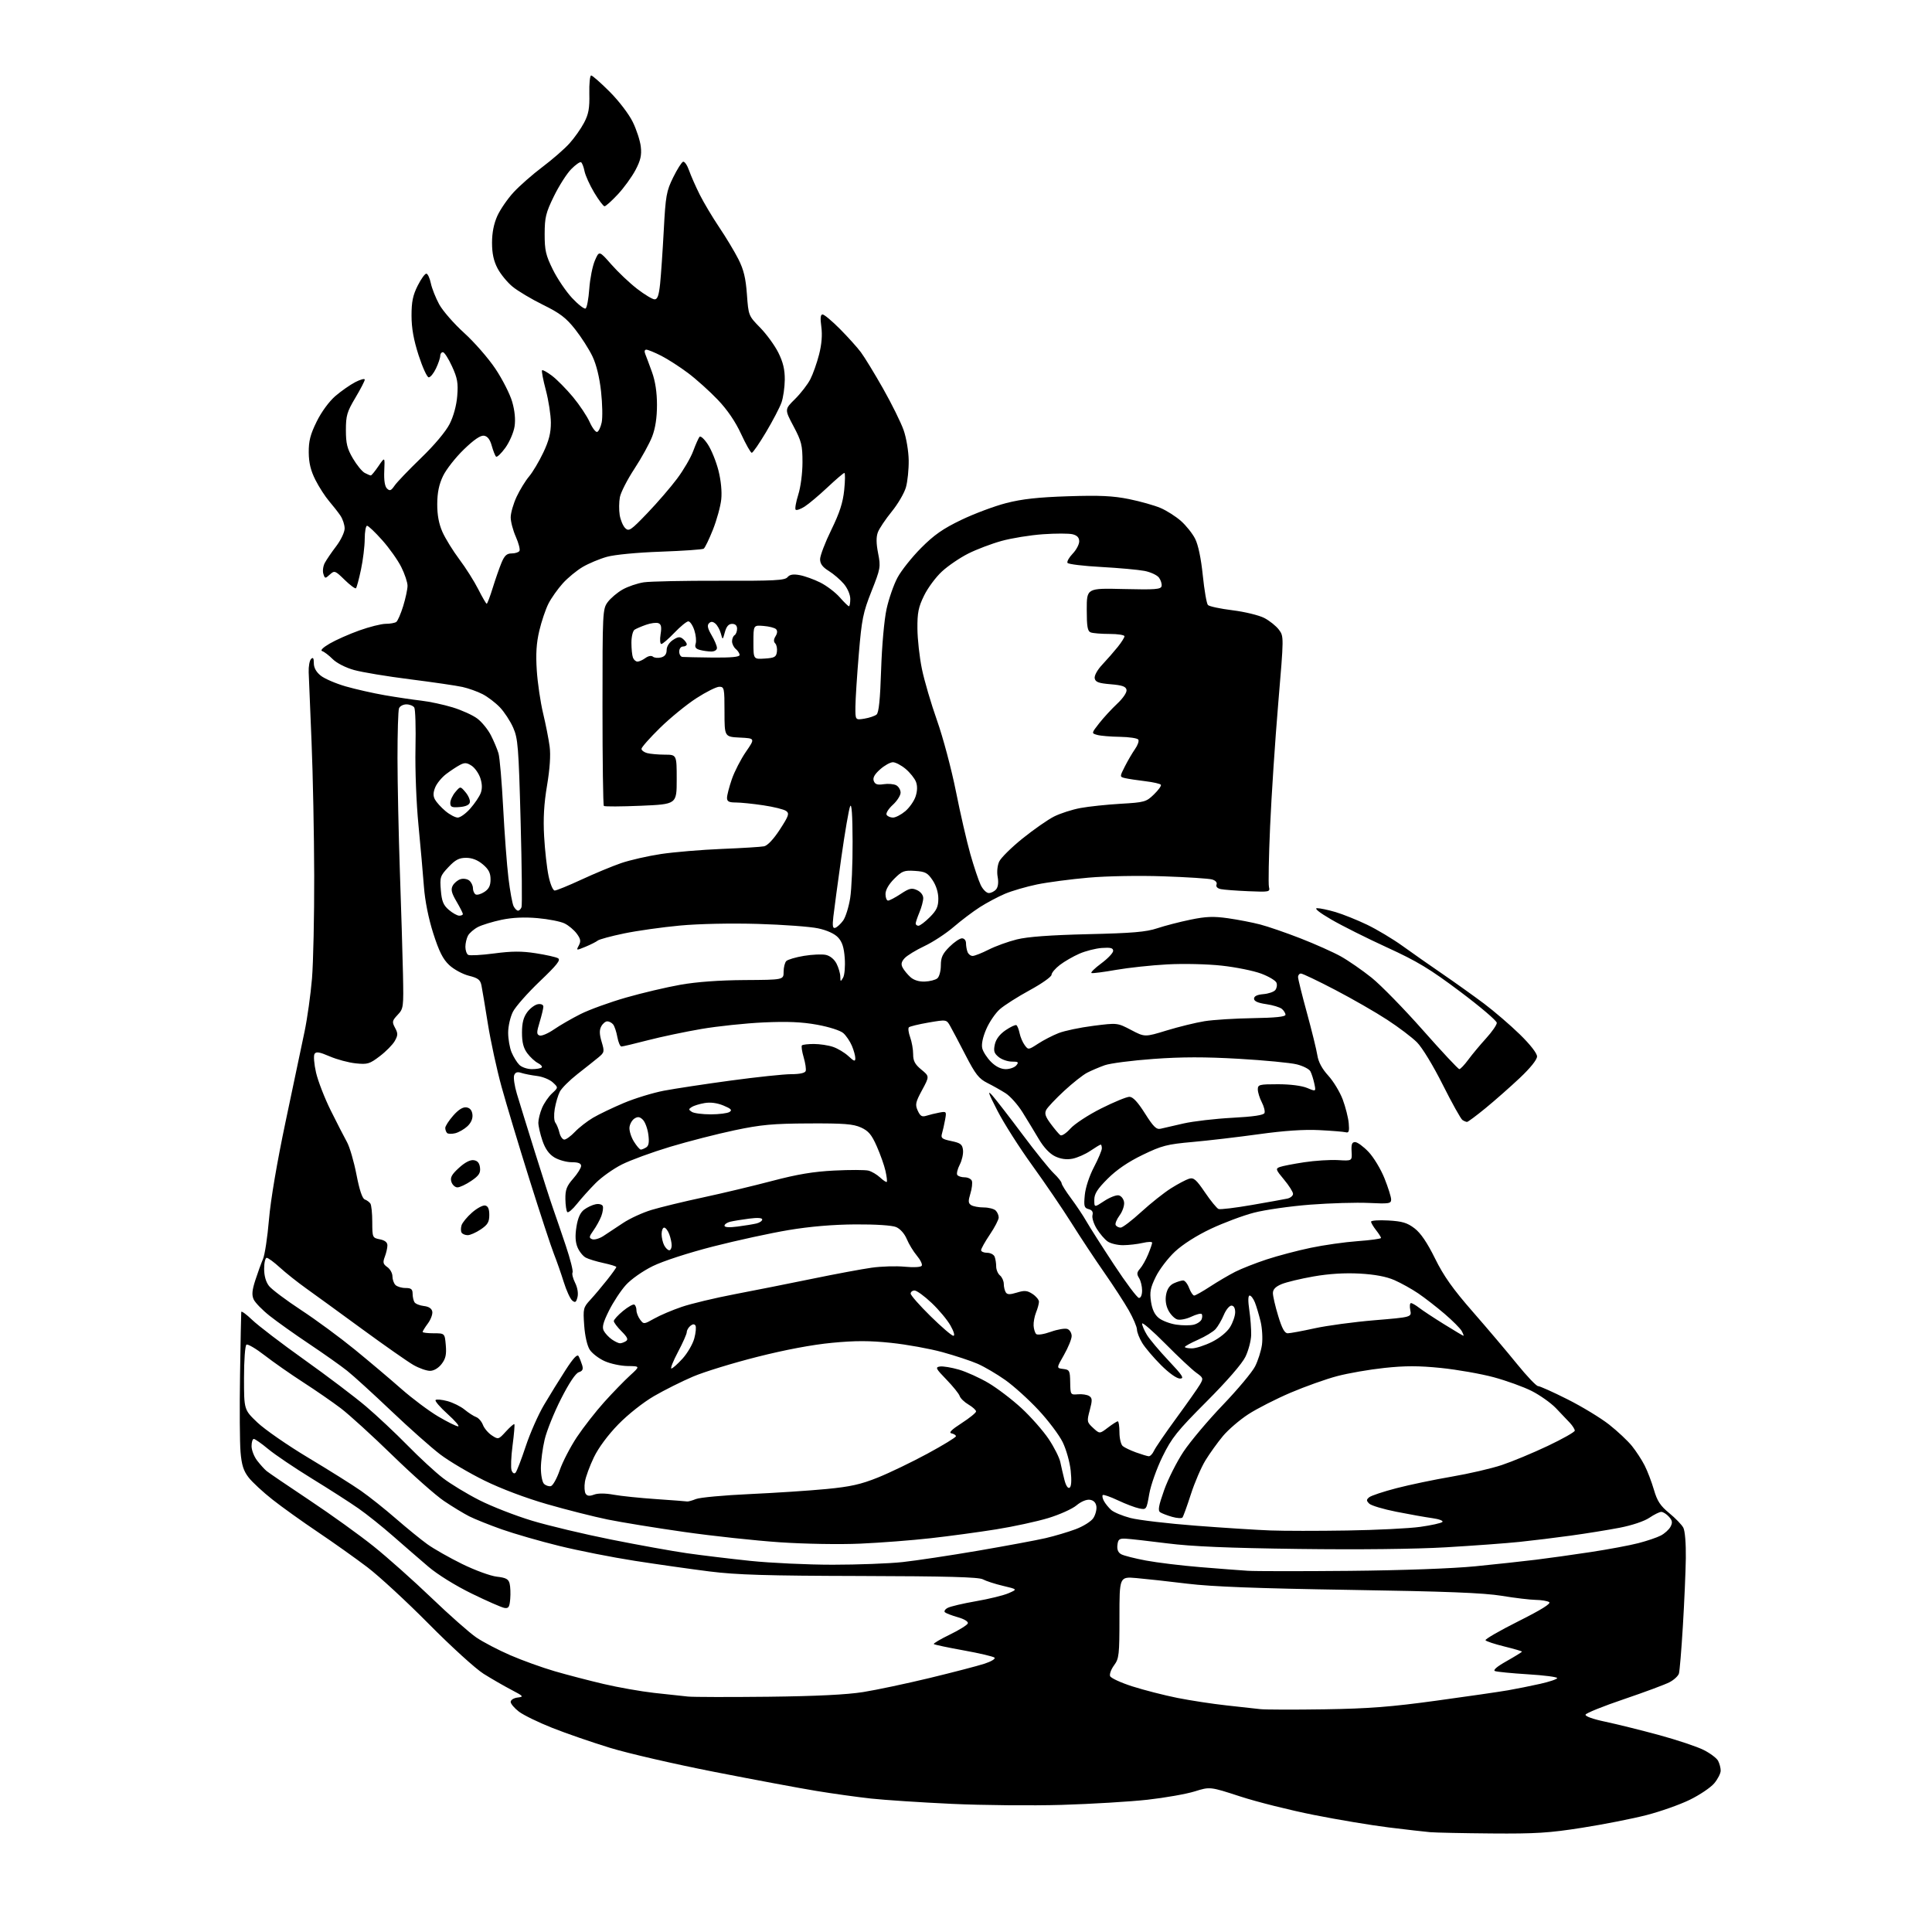<?xml version="1.0" encoding="UTF-8" standalone="no"?>
<svg 
  version="1.1" 
  xmlns="http://www.w3.org/2000/svg" 
  xmlns:xlink="http://www.w3.org/1999/xlink" 
  xmlns:svg="http://www.w3.org/2000/svg"
  xmlns:rdf="http://www.w3.org/1999/02/22-rdf-syntax-ns#"
  xmlns:cc="http://creativecommons.org/ns#"
  xmlns:dc="http://purl.org/dc/elements/1.1/"
  viewBox="0 0 768 768"
  width="768"
  height="768"
>
<style>svg {background-color: white; }</style>"
<path stroke="none" fill="black" fill-rule="evenodd" d="M593.00,728.83C581.73,728.74 570.70,728.51 568.50,728.32C566.30,728.13 558.88,727.28 552.00,726.43C545.12,725.58 531.74,723.35 522.26,721.46C512.78,719.58 499.62,716.28 493.01,714.12C481.00,710.21 481.00,710.21 474.91,712.11C471.56,713.15 463.12,714.64 456.16,715.42C449.20,716.19 433.82,717.12 422.00,717.47C410.18,717.82 390.51,717.63 378.29,717.06C366.07,716.49 351.67,715.54 346.29,714.96C340.91,714.37 331.10,713.01 324.50,711.92C317.90,710.84 299.68,707.43 284.00,704.36C268.32,701.29 249.66,696.99 242.52,694.80C235.38,692.62 225.05,689.05 219.56,686.87C214.07,684.70 208.10,681.79 206.29,680.41C204.48,679.03 203.00,677.28 203.00,676.52C203.00,675.76 204.24,674.98 205.75,674.80C208.32,674.48 208.14,674.28 203.22,671.70C200.31,670.18 195.36,667.32 192.22,665.35C189.07,663.38 179.30,654.49 170.50,645.59C161.70,636.70 150.68,626.52 146.00,622.97C141.32,619.42 132.48,613.14 126.34,609.01C120.19,604.88 112.09,599.08 108.34,596.12C104.58,593.17 100.31,589.21 98.85,587.34C96.80,584.71 96.06,582.39 95.62,577.21C95.30,573.52 95.21,559.70 95.42,546.50C95.62,533.30 95.84,522.07 95.90,521.54C95.95,521.01 97.91,522.43 100.25,524.68C102.59,526.93 111.92,534.07 121.00,540.53C130.07,546.99 141.10,555.34 145.50,559.08C149.90,562.82 157.32,569.79 162.00,574.57C166.68,579.35 172.99,585.18 176.03,587.52C179.06,589.86 185.59,593.82 190.53,596.33C195.46,598.84 204.90,602.52 211.50,604.51C218.10,606.50 232.28,609.87 243.00,612.01C253.72,614.15 267.23,616.59 273.00,617.42C278.77,618.25 290.12,619.62 298.22,620.47C306.32,621.31 321.07,622.00 331.01,622.00C340.95,622.00 353.45,621.53 358.79,620.95C364.13,620.37 377.63,618.34 388.80,616.43C399.96,614.51 412.02,612.27 415.60,611.44C419.18,610.61 424.57,609.01 427.59,607.88C430.61,606.75 433.76,604.78 434.61,603.47C435.46,602.18 436.01,600.08 435.83,598.81C435.61,597.30 434.72,596.39 433.23,596.18C431.89,595.99 429.72,596.90 427.92,598.41C426.25,599.82 421.19,602.09 416.69,603.46C412.19,604.82 402.88,606.84 396.00,607.94C389.12,609.04 377.43,610.63 370.00,611.46C362.57,612.30 349.98,613.27 342.00,613.62C333.77,613.99 319.94,613.75 310.00,613.08C300.38,612.43 283.27,610.59 272.00,608.98C260.73,607.38 247.00,605.14 241.50,604.02C236.00,602.89 225.20,600.16 217.50,597.94C209.03,595.51 199.16,591.79 192.50,588.51C186.45,585.53 178.57,580.87 175.00,578.16C171.42,575.44 162.65,567.65 155.50,560.85C148.35,554.05 140.47,546.87 138.00,544.91C135.53,542.94 128.78,538.17 123.00,534.30C117.22,530.44 110.11,525.38 107.20,523.07C104.28,520.76 101.42,517.82 100.84,516.54C100.03,514.76 100.19,512.93 101.51,508.85C102.46,505.91 103.83,502.15 104.54,500.50C105.26,498.85 106.33,491.79 106.92,484.81C107.57,477.01 110.13,461.97 113.54,445.81C116.59,431.34 119.98,415.23 121.08,410.00C122.17,404.77 123.49,395.32 124.02,389.00C124.54,382.68 124.94,364.23 124.90,348.00C124.86,331.77 124.39,307.93 123.85,295.00C123.30,282.07 122.79,269.60 122.71,267.27C122.62,264.95 123.05,262.55 123.65,261.95C124.45,261.15 124.75,261.61 124.75,263.62C124.75,265.44 125.69,267.14 127.51,268.59C129.03,269.80 133.47,271.71 137.38,272.84C141.30,273.97 148.32,275.56 153.00,276.37C157.68,277.18 164.18,278.14 167.46,278.52C170.74,278.89 176.37,280.10 179.96,281.20C183.56,282.30 187.97,284.30 189.76,285.66C191.55,287.01 193.97,289.99 195.14,292.28C196.31,294.57 197.67,297.81 198.16,299.47C198.65,301.14 199.48,310.82 200.01,321.00C200.54,331.18 201.48,343.77 202.11,349.00C202.74,354.23 203.67,359.29 204.17,360.25C204.66,361.21 205.46,362.00 205.93,362.00C206.40,362.00 207.02,361.39 207.31,360.63C207.60,359.88 207.44,344.58 206.96,326.62C206.16,296.78 205.90,293.57 203.99,289.24C202.84,286.63 200.46,283.00 198.70,281.16C196.94,279.33 193.85,276.97 191.84,275.94C189.82,274.90 186.22,273.61 183.84,273.08C181.45,272.55 172.07,271.18 163.00,270.03C153.93,268.89 143.91,267.23 140.74,266.34C137.40,265.41 133.82,263.58 132.24,262.00C130.73,260.49 128.86,259.07 128.08,258.83C127.21,258.56 128.36,257.40 131.08,255.82C133.51,254.40 138.79,252.06 142.81,250.62C146.83,249.18 151.55,247.99 153.31,247.98C155.06,247.98 156.96,247.64 157.53,247.23C158.09,246.83 159.33,243.99 160.28,240.91C161.22,237.84 162.00,234.21 162.00,232.86C162.00,231.50 160.89,228.16 159.52,225.42C158.16,222.69 154.75,217.87 151.94,214.73C149.14,211.58 146.43,209.00 145.92,209.00C145.41,209.00 144.99,211.36 144.98,214.25C144.97,217.14 144.31,222.60 143.50,226.39C142.70,230.19 141.80,233.53 141.50,233.83C141.21,234.13 139.18,232.63 137.01,230.51C133.20,226.79 132.98,226.71 131.12,228.39C129.27,230.07 129.15,230.06 128.54,228.11C128.18,226.99 128.44,225.05 129.10,223.79C129.77,222.53 131.82,219.52 133.66,217.11C135.50,214.69 137.00,211.53 137.00,210.08C137.00,208.63 136.24,206.33 135.32,204.97C134.40,203.61 132.37,201.02 130.82,199.21C129.27,197.41 126.82,193.61 125.39,190.79C123.52,187.08 122.77,184.03 122.73,179.87C122.69,175.32 123.36,172.71 125.88,167.59C127.77,163.75 130.81,159.60 133.29,157.45C135.61,155.46 139.19,152.96 141.25,151.89C143.31,150.83 145.00,150.39 145.00,150.91C145.00,151.43 143.31,154.69 141.25,158.15C137.94,163.70 137.50,165.22 137.50,170.97C137.50,176.31 138.01,178.36 140.28,182.23C141.81,184.83 143.92,187.42 144.97,187.98C146.01,188.54 147.11,189.00 147.40,189.00C147.69,189.00 149.07,187.32 150.46,185.27C153.00,181.54 153.00,181.54 152.75,187.22C152.59,190.93 152.96,193.35 153.84,194.20C154.94,195.27 155.46,195.07 156.84,193.06C157.75,191.72 162.48,186.78 167.35,182.08C172.65,176.97 177.21,171.54 178.73,168.54C180.29,165.48 181.46,161.16 181.76,157.39C182.17,152.24 181.84,150.32 179.68,145.62C178.27,142.53 176.64,140.00 176.06,140.00C175.47,140.00 175.00,140.66 175.00,141.47C175.00,142.27 174.24,144.52 173.31,146.47C172.39,148.41 171.09,150.00 170.43,150.00C169.77,150.00 167.97,146.06 166.41,141.25C164.42,135.08 163.59,130.43 163.59,125.47C163.58,119.98 164.12,117.37 166.04,113.55C167.39,110.86 168.95,108.71 169.50,108.78C170.04,108.84 170.84,110.56 171.26,112.59C171.68,114.62 173.18,118.39 174.58,120.97C175.99,123.55 180.45,128.67 184.49,132.33C188.54,135.99 194.13,142.40 196.92,146.57C199.71,150.74 202.71,156.63 203.59,159.67C204.63,163.25 204.97,166.71 204.55,169.51C204.19,171.89 202.54,175.71 200.88,178.01C199.21,180.31 197.55,181.88 197.18,181.51C196.80,181.14 196.04,179.19 195.47,177.17C194.77,174.66 193.79,173.41 192.39,173.20C191.00,173.00 188.39,174.79 184.35,178.70C181.06,181.89 177.35,186.62 176.11,189.22C174.51,192.56 173.84,195.81 173.81,200.32C173.79,204.70 174.44,208.20 175.87,211.45C177.03,214.05 180.05,218.95 182.59,222.34C185.14,225.72 188.52,231.08 190.12,234.24C191.72,237.41 193.23,240.00 193.47,240.00C193.72,240.00 194.80,237.15 195.87,233.68C196.95,230.20 198.52,225.70 199.36,223.68C200.55,220.84 201.46,220.00 203.39,220.00C204.76,220.00 206.16,219.56 206.49,219.01C206.83,218.47 206.18,215.94 205.05,213.38C203.92,210.83 203.00,207.34 203.01,205.62C203.02,203.91 204.07,200.25 205.35,197.50C206.64,194.75 208.88,191.09 210.33,189.38C211.78,187.66 214.32,183.38 215.98,179.88C218.22,175.15 218.99,172.08 218.98,168.00C218.96,164.97 218.06,159.16 216.98,155.08C215.89,151.00 215.22,147.45 215.48,147.19C215.73,146.93 217.54,147.94 219.49,149.42C221.44,150.91 225.16,154.69 227.77,157.82C230.37,160.96 233.36,165.44 234.41,167.79C235.47,170.14 236.81,171.90 237.39,171.70C237.97,171.51 238.78,169.81 239.18,167.93C239.58,166.04 239.47,160.51 238.93,155.64C238.31,149.99 237.07,144.92 235.50,141.64C234.15,138.81 231.05,133.97 228.61,130.88C225.01,126.32 222.59,124.48 215.84,121.16C211.25,118.90 205.80,115.65 203.72,113.93C201.64,112.21 198.96,108.94 197.77,106.65C196.24,103.73 195.59,100.72 195.59,96.50C195.59,92.52 196.30,88.93 197.70,85.82C198.87,83.25 201.77,79.03 204.16,76.44C206.54,73.86 211.71,69.32 215.63,66.37C219.56,63.41 224.38,59.22 226.34,57.04C228.31,54.87 230.93,51.16 232.17,48.80C233.98,45.36 234.40,43.06 234.27,37.25C234.18,33.26 234.50,30.00 235.00,30.00C235.49,30.00 238.80,32.91 242.35,36.46C245.99,40.10 250.01,45.36 251.53,48.48C253.03,51.53 254.47,55.97 254.73,58.33C255.11,61.67 254.64,63.75 252.63,67.57C251.20,70.28 248.04,74.64 245.61,77.25C243.17,79.86 240.79,82.00 240.32,82.00C239.85,82.00 238.01,79.56 236.22,76.58C234.44,73.60 232.70,69.76 232.36,68.06C232.02,66.35 231.40,64.75 230.98,64.49C230.56,64.23 228.79,65.48 227.04,67.26C225.29,69.04 222.21,73.88 220.19,78.00C216.97,84.59 216.53,86.41 216.51,93.01C216.50,99.48 216.95,101.45 219.74,107.11C221.52,110.73 224.97,115.84 227.41,118.46C229.85,121.07 232.27,122.95 232.79,122.63C233.31,122.31 233.97,118.77 234.25,114.77C234.54,110.77 235.54,105.73 236.48,103.56C238.18,99.62 238.18,99.62 243.02,105.13C245.68,108.16 250.29,112.52 253.27,114.82C256.25,117.12 259.38,119.00 260.22,119.00C261.37,119.00 261.92,117.43 262.41,112.75C262.76,109.31 263.42,99.75 263.86,91.50C264.59,77.82 264.91,75.98 267.58,70.55C269.19,67.28 270.97,64.46 271.54,64.29C272.12,64.11 273.18,65.66 273.91,67.74C274.63,69.81 276.54,74.13 278.14,77.34C279.75,80.55 283.24,86.40 285.89,90.34C288.55,94.28 291.97,99.97 293.51,103.00C295.63,107.19 296.44,110.53 296.91,117.00C297.53,125.46 297.55,125.52 302.18,130.25C304.73,132.86 307.99,137.34 309.41,140.20C311.29,143.97 311.99,146.91 311.96,150.95C311.93,154.00 311.34,158.10 310.64,160.05C309.94,162.01 307.18,167.29 304.50,171.80C301.81,176.31 299.27,180.00 298.84,180.00C298.41,180.00 296.50,176.62 294.59,172.49C292.32,167.57 289.12,162.88 285.31,158.89C282.11,155.54 276.81,150.77 273.51,148.29C270.22,145.82 265.40,142.72 262.80,141.40C260.20,140.08 257.55,139.00 256.93,139.00C256.23,139.00 256.07,139.68 256.51,140.75C256.90,141.71 258.11,144.95 259.19,147.95C260.49,151.56 261.16,155.96 261.16,160.98C261.16,166.04 260.52,170.22 259.25,173.53C258.20,176.26 255.03,182.02 252.20,186.33C249.37,190.64 246.77,195.73 246.41,197.64C246.05,199.55 246.02,202.74 246.34,204.74C246.67,206.73 247.65,209.07 248.53,209.93C249.98,211.36 250.76,210.84 257.31,204.00C261.27,199.88 266.60,193.70 269.16,190.27C271.72,186.85 274.61,181.90 275.57,179.27C276.54,176.65 277.67,174.11 278.08,173.64C278.49,173.16 279.97,174.51 281.37,176.64C282.78,178.76 284.67,183.42 285.58,186.98C286.59,190.94 287.03,195.41 286.71,198.48C286.43,201.24 284.94,206.65 283.42,210.50C281.89,214.35 280.23,217.78 279.73,218.11C279.23,218.45 271.55,218.98 262.66,219.30C253.24,219.63 244.31,220.49 241.24,221.35C238.34,222.16 234.03,223.97 231.65,225.36C229.28,226.75 225.70,229.69 223.71,231.90C221.72,234.11 219.16,237.72 218.03,239.93C216.90,242.15 215.26,247.00 214.38,250.73C213.22,255.64 212.95,259.97 213.38,266.50C213.70,271.45 214.83,279.10 215.88,283.50C216.94,287.90 218.11,293.86 218.49,296.74C218.94,300.14 218.58,305.56 217.46,312.23C216.23,319.54 215.90,325.37 216.30,332.50C216.61,338.00 217.40,345.09 218.07,348.25C218.75,351.50 219.81,354.00 220.51,354.00C221.19,354.00 225.97,352.05 231.13,349.66C236.28,347.27 243.37,344.32 246.88,343.11C250.39,341.90 257.55,340.27 262.79,339.48C268.03,338.70 278.88,337.79 286.91,337.46C294.93,337.14 302.50,336.67 303.73,336.42C305.11,336.14 307.51,333.59 310.01,329.74C313.55,324.29 313.86,323.37 312.50,322.37C311.64,321.75 307.56,320.73 303.43,320.12C299.30,319.50 294.36,319.00 292.46,319.00C289.76,319.00 289.00,318.59 289.00,317.16C289.00,316.14 289.86,312.82 290.91,309.76C291.96,306.71 294.48,301.81 296.51,298.86C300.20,293.50 300.20,293.50 294.10,293.20C288.00,292.90 288.00,292.90 288.00,282.95C288.00,273.55 287.89,273.00 285.93,273.00C284.78,273.00 280.66,275.06 276.77,277.58C272.88,280.10 266.39,285.40 262.35,289.36C258.31,293.33 255.00,297.06 255.00,297.67C255.00,298.27 256.01,299.04 257.25,299.37C258.49,299.70 261.64,299.98 264.25,299.99C269.00,300.00 269.00,300.00 269.00,309.85C269.00,319.69 269.00,319.69 254.79,320.30C246.97,320.63 240.33,320.67 240.04,320.37C239.74,320.08 239.50,302.36 239.50,280.99C239.50,243.14 239.55,242.08 241.59,239.33C242.75,237.77 245.40,235.53 247.50,234.34C249.60,233.15 253.38,231.87 255.91,231.48C258.43,231.10 272.04,230.82 286.15,230.86C307.73,230.93 312.00,230.71 313.04,229.45C313.93,228.38 315.28,228.14 317.89,228.62C319.87,228.98 323.57,230.31 326.09,231.57C328.61,232.84 332.09,235.48 333.81,237.44C335.53,239.40 337.18,241.00 337.47,241.00C337.76,241.00 338.00,239.68 338.00,238.08C338.00,236.40 336.91,233.86 335.46,232.13C334.06,230.47 331.36,228.15 329.46,226.97C326.98,225.44 326.00,224.12 326.00,222.29C326.00,220.89 328.00,215.64 330.46,210.62C333.78,203.82 335.08,199.79 335.59,194.75C335.97,191.04 336.00,188.00 335.65,188.00C335.31,188.00 332.28,190.59 328.92,193.75C325.55,196.91 321.48,200.34 319.86,201.37C318.24,202.41 316.63,202.96 316.28,202.61C315.93,202.26 316.40,199.58 317.32,196.65C318.28,193.62 319.00,188.06 319.00,183.75C319.00,176.98 318.62,175.44 315.44,169.45C311.87,162.73 311.87,162.73 316.04,158.62C318.33,156.35 321.07,152.81 322.12,150.75C323.18,148.69 324.74,144.26 325.60,140.91C326.63,136.89 326.93,133.15 326.49,129.91C326.01,126.43 326.16,125.00 326.99,125.00C327.63,125.00 330.73,127.59 333.87,130.75C337.01,133.91 340.76,138.07 342.20,140.00C343.65,141.93 347.62,148.44 351.04,154.47C354.46,160.51 358.13,167.94 359.20,170.97C360.28,174.06 361.17,179.37 361.22,183.00C361.27,186.57 360.78,191.38 360.13,193.68C359.49,195.98 356.94,200.34 354.48,203.36C352.02,206.39 349.54,210.08 348.98,211.56C348.26,213.44 348.29,215.99 349.06,219.92C350.13,225.36 350.03,225.96 346.43,235.04C343.07,243.52 342.55,246.10 341.39,260.00C340.67,268.52 340.07,277.92 340.04,280.88C340.00,286.26 340.00,286.26 343.59,285.68C345.56,285.36 347.75,284.62 348.45,284.04C349.35,283.30 349.88,278.01 350.26,266.24C350.57,256.65 351.49,246.34 352.42,242.10C353.31,238.04 355.26,232.41 356.77,229.61C358.27,226.80 362.49,221.50 366.14,217.83C371.31,212.63 374.85,210.16 382.14,206.66C387.29,204.19 395.32,201.18 400.00,199.98C406.30,198.36 412.67,197.66 424.58,197.27C437.19,196.86 442.41,197.11 448.81,198.40C453.29,199.31 458.92,200.90 461.33,201.93C463.74,202.96 467.37,205.27 469.41,207.06C471.45,208.85 474.00,212.04 475.07,214.14C476.31,216.57 477.43,221.92 478.13,228.74C478.74,234.66 479.65,239.95 480.17,240.50C480.68,241.05 485.08,241.99 489.94,242.59C494.80,243.19 500.49,244.58 502.58,245.66C504.67,246.75 507.28,248.84 508.38,250.31C510.37,252.98 510.37,252.98 508.11,279.69C506.87,294.39 505.42,316.33 504.89,328.46C504.35,340.58 504.15,351.43 504.43,352.57C504.93,354.56 504.63,354.63 496.22,354.27C491.43,354.07 486.50,353.69 485.29,353.44C483.93,353.16 483.27,352.45 483.59,351.62C483.91,350.80 483.20,350.00 481.81,349.60C480.54,349.23 471.85,348.67 462.50,348.35C452.82,348.01 439.99,348.24 432.72,348.88C425.69,349.49 416.46,350.71 412.22,351.58C407.97,352.46 402.25,354.13 399.50,355.29C396.75,356.46 392.25,358.85 389.50,360.61C386.75,362.37 382.05,365.92 379.06,368.50C376.07,371.07 370.86,374.49 367.47,376.09C364.08,377.69 360.53,379.86 359.58,380.92C358.29,382.34 358.09,383.31 358.83,384.68C359.37,385.69 360.76,387.38 361.91,388.42C363.25,389.63 365.33,390.27 367.62,390.19C369.61,390.11 371.85,389.54 372.62,388.90C373.38,388.27 374.00,385.97 374.00,383.78C374.00,380.59 374.67,379.13 377.40,376.40C379.27,374.53 381.52,373.00 382.40,373.00C383.31,373.00 384.00,373.83 384.00,374.92C384.00,375.97 384.27,377.55 384.61,378.42C384.94,379.29 385.86,380.00 386.64,380.00C387.42,380.00 390.29,378.87 393.01,377.49C395.74,376.11 400.78,374.28 404.23,373.43C408.50,372.37 417.50,371.71 432.50,371.35C450.13,370.94 455.59,370.48 460.00,369.01C463.02,368.00 468.97,366.46 473.21,365.59C479.40,364.31 482.37,364.20 488.17,365.02C492.15,365.59 497.90,366.70 500.95,367.50C504.00,368.29 511.23,370.78 517.00,373.03C522.77,375.28 529.98,378.50 533.00,380.18C536.02,381.87 541.53,385.68 545.24,388.65C548.94,391.63 558.12,401.02 565.64,409.53C573.16,418.04 579.67,425.00 580.10,425.00C580.54,425.00 582.14,423.31 583.66,421.25C585.18,419.19 588.35,415.38 590.71,412.79C593.07,410.20 595.00,407.42 595.00,406.60C595.00,405.78 588.45,400.20 580.45,394.20C568.36,385.13 563.43,382.15 551.36,376.62C543.37,372.96 533.38,367.96 529.17,365.50C524.44,362.75 522.29,361.03 523.57,361.02C524.71,361.01 528.02,361.71 530.93,362.57C533.85,363.44 539.44,365.68 543.37,367.56C547.29,369.44 553.65,373.24 557.50,376.01C561.35,378.79 568.55,383.83 573.50,387.22C578.45,390.61 585.83,395.89 589.91,398.94C593.98,402.00 600.39,407.51 604.16,411.19C608.28,415.21 611.00,418.70 611.00,419.96C611.00,421.23 608.35,424.54 604.14,428.51C600.36,432.07 594.25,437.46 590.55,440.49C586.86,443.52 583.53,445.99 583.17,445.98C582.80,445.98 581.98,445.64 581.35,445.23C580.72,444.83 577.20,438.52 573.53,431.22C569.72,423.61 565.33,416.40 563.27,414.34C561.30,412.36 555.95,408.32 551.39,405.35C546.84,402.37 537.53,397.03 530.71,393.47C523.89,389.91 517.79,387.00 517.15,387.00C516.52,387.00 516.00,387.63 516.00,388.40C516.00,389.17 517.59,395.58 519.53,402.65C521.46,409.72 523.33,417.30 523.67,419.50C524.08,422.15 525.54,424.88 528.01,427.58C530.06,429.83 532.64,434.10 533.76,437.08C534.87,440.07 535.95,444.31 536.14,446.50C536.43,449.67 536.19,450.42 535.00,450.10C534.17,449.88 529.42,449.49 524.43,449.24C518.37,448.93 510.42,449.47 500.43,450.86C492.22,452.00 480.37,453.39 474.11,453.95C463.88,454.86 461.85,455.39 454.18,459.10C448.45,461.87 443.88,464.99 440.32,468.55C436.20,472.67 435.00,474.56 435.00,476.95C435.00,480.03 435.00,480.03 438.93,477.43C441.09,476.00 443.68,474.98 444.68,475.17C445.70,475.37 446.65,476.57 446.84,477.90C447.02,479.21 446.22,481.56 445.04,483.16C443.87,484.74 443.18,486.48 443.51,487.02C443.85,487.56 444.73,488.00 445.48,488.00C446.23,488.00 449.92,485.19 453.67,481.75C457.43,478.31 462.75,474.09 465.50,472.36C468.25,470.63 471.48,468.92 472.68,468.56C474.52,468.01 475.51,468.87 479.01,474.02C481.29,477.38 483.72,480.34 484.40,480.60C485.09,480.86 491.02,480.15 497.57,479.01C504.13,477.88 510.51,476.73 511.75,476.46C512.99,476.18 514.00,475.34 514.00,474.58C514.00,473.81 512.39,471.26 510.41,468.90C507.11,464.95 506.98,464.55 508.75,463.90C509.80,463.51 514.17,462.66 518.46,462.01C522.75,461.36 528.78,460.98 531.88,461.16C537.50,461.50 537.50,461.50 537.28,457.75C537.11,454.86 537.43,454.00 538.68,454.00C539.58,454.00 541.97,455.75 544.00,457.88C546.03,460.01 548.89,464.74 550.35,468.39C551.81,472.04 553.00,475.83 553.00,476.82C553.00,478.45 552.16,478.58 544.11,478.19C539.22,477.96 528.74,478.26 520.83,478.87C512.92,479.48 502.86,480.92 498.47,482.06C494.09,483.20 486.36,486.09 481.30,488.48C475.69,491.13 470.14,494.66 467.06,497.54C464.29,500.13 460.86,504.63 459.44,507.54C457.29,511.92 456.97,513.61 457.54,517.43C458.02,520.59 459.00,522.64 460.69,523.97C462.04,525.03 465.13,526.20 467.56,526.56C469.99,526.93 473.12,526.93 474.53,526.58C475.94,526.23 477.35,525.26 477.67,524.43C477.99,523.59 477.98,522.65 477.66,522.33C477.34,522.00 475.47,522.50 473.51,523.43C471.55,524.36 469.05,524.83 467.96,524.49C466.87,524.14 465.29,522.53 464.45,520.90C463.46,518.99 463.14,516.76 463.55,514.59C463.97,512.36 465.00,510.86 466.64,510.12C467.99,509.50 469.65,509.00 470.33,509.00C471.01,509.00 472.07,510.35 472.69,512.00C473.32,513.65 474.22,515.00 474.70,515.00C475.18,515.00 478.03,513.39 481.03,511.43C484.04,509.47 488.52,506.83 491.00,505.57C493.48,504.31 499.10,502.10 503.50,500.65C507.90,499.20 515.77,497.12 521.00,496.03C526.23,494.93 534.66,493.73 539.75,493.37C544.84,493.00 548.99,492.43 548.98,492.10C548.97,491.77 548.08,490.38 547.00,489.00C545.92,487.62 545.03,486.11 545.02,485.64C545.01,485.16 548.09,484.95 551.86,485.16C557.43,485.48 559.39,486.06 562.30,488.28C564.74,490.14 567.32,493.94 570.44,500.25C573.91,507.28 577.52,512.38 585.50,521.50C591.27,528.10 599.18,537.44 603.07,542.25C606.97,547.06 610.72,551.00 611.41,551.00C612.10,551.00 617.37,553.36 623.11,556.25C628.86,559.14 636.30,563.66 639.65,566.29C643.00,568.93 647.08,572.76 648.73,574.81C650.38,576.86 652.65,580.34 653.77,582.55C654.90,584.76 656.55,589.10 657.46,592.20C658.76,596.69 660.00,598.58 663.55,601.49C666.00,603.49 668.52,606.10 669.14,607.27C669.81,608.52 670.22,613.54 670.14,619.45C670.06,624.98 669.53,637.15 668.96,646.50C668.40,655.85 667.69,664.29 667.40,665.26C667.10,666.23 665.43,667.78 663.68,668.70C661.93,669.62 653.78,672.65 645.56,675.44C637.34,678.22 630.46,680.99 630.28,681.60C630.07,682.25 633.31,683.41 638.22,684.43C642.77,685.39 652.35,687.77 659.50,689.71C666.65,691.66 674.62,694.32 677.21,695.63C679.81,696.93 682.39,698.87 682.96,699.93C683.53,701.00 684.00,702.76 684.00,703.86C684.00,704.95 682.84,707.22 681.43,708.90C680.01,710.59 675.62,713.54 671.68,715.46C667.73,717.39 660.00,720.12 654.50,721.53C649.00,722.95 637.52,725.21 629.00,726.55C615.84,728.63 610.40,728.97 593.00,728.83zM526.50,679.48C544.16,679.20 552.93,678.52 571.00,676.04C583.38,674.35 596.20,672.49 599.50,671.91C602.80,671.34 608.54,670.18 612.25,669.35C615.96,668.52 619.00,667.49 619.00,667.06C619.00,666.62 613.77,665.95 607.37,665.56C600.98,665.16 595.10,664.59 594.30,664.28C593.37,663.93 595.01,662.51 598.93,660.31C602.27,658.42 605.00,656.73 605.00,656.55C605.00,656.37 601.85,655.44 597.99,654.50C594.14,653.55 590.77,652.44 590.51,652.02C590.26,651.61 596.14,648.21 603.58,644.48C612.71,639.90 616.69,637.42 615.81,636.86C615.09,636.40 612.70,636.01 610.50,635.98C608.30,635.95 602.23,635.23 597.00,634.37C589.87,633.19 574.80,632.60 536.50,632.00C499.58,631.41 481.77,630.73 472.00,629.54C464.57,628.63 455.46,627.63 451.75,627.31C445.00,626.73 445.00,626.73 445.00,642.91C445.00,657.85 444.84,659.30 442.87,661.97C441.69,663.56 440.98,665.50 441.28,666.28C441.58,667.07 445.58,668.91 450.16,670.37C454.75,671.84 462.77,673.89 468.00,674.94C473.23,675.98 482.00,677.32 487.50,677.92C493.00,678.51 499.07,679.18 501.00,679.41C502.93,679.63 514.40,679.66 526.50,679.48zM305.50,674.48C324.39,674.26 336.63,673.66 343.12,672.62C348.41,671.78 360.33,669.25 369.62,667.01C378.90,664.76 388.68,662.22 391.34,661.35C394.00,660.49 395.80,659.40 395.34,658.94C394.88,658.49 389.36,657.19 383.09,656.06C376.81,654.93 371.46,653.80 371.21,653.54C370.96,653.29 373.81,651.60 377.54,649.79C381.28,647.98 384.52,645.96 384.73,645.31C384.96,644.62 383.32,643.60 380.81,642.89C378.44,642.22 376.11,641.33 375.64,640.92C375.17,640.52 375.65,639.72 376.71,639.16C377.77,638.59 382.85,637.39 388.00,636.50C393.15,635.61 398.97,634.18 400.93,633.32C404.50,631.77 404.50,631.77 398.71,630.40C395.53,629.65 391.93,628.48 390.71,627.81C389.07,626.91 376.45,626.57 342.00,626.48C304.78,626.39 292.81,626.03 282.00,624.67C274.57,623.73 261.22,621.84 252.31,620.45C243.41,619.07 229.91,616.40 222.31,614.53C214.72,612.67 204.45,609.70 199.50,607.96C194.55,606.21 188.70,603.86 186.50,602.75C184.30,601.63 179.80,598.90 176.50,596.67C173.20,594.45 163.97,586.27 156.00,578.51C148.03,570.74 138.80,562.34 135.50,559.83C132.20,557.33 125.45,552.66 120.50,549.47C115.55,546.27 108.67,541.47 105.22,538.79C101.77,536.11 98.50,534.19 97.97,534.52C97.43,534.85 97.00,540.67 97.00,547.75C97.00,560.39 97.00,560.39 102.29,565.44C105.20,568.22 114.31,574.54 122.54,579.47C130.77,584.40 140.20,590.32 143.50,592.63C146.80,594.93 153.04,599.90 157.36,603.66C161.69,607.42 167.31,612.01 169.86,613.84C172.41,615.68 178.65,619.22 183.71,621.71C188.78,624.20 194.98,626.47 197.48,626.75C201.12,627.16 202.14,627.71 202.58,629.48C202.89,630.69 203.00,633.45 202.82,635.60C202.55,638.86 202.17,639.45 200.50,639.17C199.40,638.99 193.55,636.42 187.50,633.47C181.06,630.32 173.93,625.90 170.29,622.79C166.88,619.88 160.58,614.42 156.29,610.66C152.01,606.90 145.80,601.93 142.50,599.63C139.20,597.32 130.88,591.98 124.00,587.76C117.12,583.53 109.31,578.26 106.64,576.04C103.97,573.82 101.38,572.00 100.89,572.00C100.40,572.00 100.00,573.29 100.00,574.87C100.00,576.44 101.00,579.03 102.23,580.62C103.45,582.20 105.14,584.07 105.98,584.76C106.81,585.45 114.47,590.66 123.00,596.34C131.53,602.01 143.00,610.27 148.50,614.68C154.00,619.09 164.35,628.30 171.50,635.16C178.65,642.02 186.68,649.11 189.36,650.93C192.03,652.75 198.10,655.92 202.86,657.98C207.61,660.04 215.55,662.90 220.50,664.34C225.45,665.78 234.22,668.07 240.00,669.42C245.78,670.78 254.78,672.36 260.00,672.95C265.23,673.54 271.30,674.19 273.50,674.41C275.70,674.62 290.10,674.65 305.50,674.48zM536.50,624.44C557.54,624.24 577.48,623.51 586.50,622.62C594.75,621.80 605.55,620.63 610.50,620.02C615.45,619.42 625.26,618.04 632.30,616.97C639.34,615.90 647.87,614.31 651.25,613.43C654.64,612.56 658.66,611.20 660.18,610.41C661.70,609.62 663.44,608.05 664.05,606.91C664.93,605.26 664.80,604.44 663.42,602.92C662.47,601.86 661.10,601.00 660.39,601.00C659.67,601.00 657.53,602.06 655.63,603.35C653.61,604.72 648.71,606.36 643.84,607.30C639.25,608.18 630.55,609.59 624.50,610.42C618.45,611.26 609.23,612.39 604.00,612.93C598.77,613.48 585.60,614.44 574.71,615.08C562.56,615.79 539.99,616.04 516.21,615.73C488.22,615.36 473.76,614.75 464.00,613.51C456.57,612.57 449.15,611.73 447.50,611.65C444.94,611.52 444.45,611.90 444.19,614.18C443.98,615.99 444.48,617.19 445.73,617.85C446.74,618.40 451.16,619.52 455.54,620.34C459.92,621.16 469.57,622.34 477.00,622.95C484.43,623.56 492.98,624.22 496.00,624.41C499.02,624.61 517.25,624.62 536.50,624.44zM535.50,608.40C547.05,608.22 560.10,607.57 564.50,606.96C568.90,606.35 572.89,605.47 573.37,605.00C573.85,604.54 572.06,603.86 569.37,603.49C566.69,603.12 560.26,601.98 555.08,600.95C549.90,599.93 545.04,598.47 544.28,597.71C543.11,596.53 543.11,596.16 544.28,595.18C545.05,594.55 549.92,592.93 555.11,591.58C560.30,590.23 570.16,588.17 577.02,587.00C583.88,585.83 592.88,583.75 597.00,582.37C601.12,581.00 609.34,577.58 615.25,574.78C621.16,571.98 626.00,569.24 626.00,568.70C626.00,568.16 625.13,566.76 624.06,565.61C622.99,564.45 620.46,561.79 618.44,559.70C616.41,557.62 612.10,554.57 608.86,552.93C605.61,551.29 598.81,548.83 593.73,547.46C588.65,546.10 579.25,544.45 572.83,543.79C563.94,542.89 558.58,542.89 550.33,543.77C544.37,544.40 535.90,545.87 531.50,547.04C527.10,548.20 518.78,551.17 513.00,553.63C507.23,556.10 499.68,559.94 496.24,562.18C492.79,564.42 488.24,568.33 486.12,570.87C484.00,573.42 480.88,577.76 479.18,580.53C477.49,583.30 474.87,589.37 473.38,594.03C471.88,598.69 470.38,602.83 470.05,603.23C469.71,603.63 467.88,603.52 465.97,602.98C464.06,602.44 461.92,601.62 461.22,601.17C460.21,600.52 460.54,598.63 462.75,592.38C464.29,588.01 467.77,581.11 470.46,577.06C473.16,573.01 480.18,564.66 486.08,558.51C491.97,552.36 497.75,545.46 498.91,543.17C500.08,540.88 501.31,537.00 501.65,534.55C501.98,532.10 501.74,527.93 501.10,525.29C500.46,522.66 499.45,519.26 498.85,517.75C498.25,516.24 497.31,515.00 496.76,515.00C496.12,515.00 496.07,517.04 496.61,520.75C497.08,523.91 497.41,528.37 497.36,530.67C497.30,532.96 496.28,536.86 495.08,539.33C493.75,542.09 487.75,549.00 479.60,557.17C467.93,568.87 465.79,571.54 462.13,579.00C459.83,583.67 457.46,590.36 456.85,593.85C455.76,600.14 455.72,600.19 452.86,599.62C451.27,599.30 447.47,597.86 444.42,596.42C441.37,594.98 438.64,594.03 438.36,594.31C438.07,594.60 438.28,595.66 438.83,596.68C439.37,597.69 440.66,599.28 441.69,600.22C442.72,601.15 446.18,602.59 449.39,603.43C452.60,604.27 464.29,605.64 475.36,606.49C486.44,607.34 499.77,608.19 505.00,608.38C510.23,608.58 523.95,608.59 535.50,608.40zM273.18,596.86C273.56,596.93 275.14,596.50 276.68,595.88C278.23,595.27 287.82,594.38 298.00,593.92C308.18,593.45 321.90,592.55 328.50,591.91C338.07,590.99 342.22,590.06 349.00,587.33C353.67,585.45 362.56,581.17 368.75,577.81C374.94,574.46 380.00,571.36 380.00,570.93C380.00,570.50 379.21,569.99 378.25,569.79C377.02,569.54 378.20,568.34 382.25,565.73C385.41,563.69 388.00,561.59 388.00,561.07C388.00,560.54 386.65,559.32 385.00,558.34C383.35,557.37 381.76,555.83 381.48,554.93C381.19,554.02 378.83,551.09 376.23,548.41C371.96,544.01 371.71,543.50 373.65,543.21C374.83,543.03 378.23,543.59 381.19,544.45C384.15,545.31 389.43,547.70 392.92,549.76C396.41,551.82 402.34,556.33 406.08,559.79C409.83,563.26 414.68,568.77 416.87,572.04C419.05,575.31 421.14,579.45 421.50,581.24C421.87,583.03 422.60,586.20 423.13,588.28C423.71,590.57 424.52,591.80 425.17,591.39C425.88,590.96 426.03,588.58 425.62,584.61C425.27,581.25 423.84,576.16 422.44,573.30C421.04,570.44 416.70,564.67 412.79,560.49C408.89,556.30 402.95,550.94 399.60,548.57C396.24,546.20 391.31,543.30 388.63,542.13C385.95,540.96 379.65,538.88 374.63,537.50C369.61,536.12 360.43,534.46 354.24,533.81C345.64,532.91 340.08,532.90 330.74,533.79C322.93,534.53 312.16,536.55 301.00,539.38C291.38,541.81 279.90,545.33 275.50,547.21C271.10,549.08 264.12,552.57 260.00,554.96C255.69,557.47 249.65,562.24 245.80,566.19C241.70,570.39 237.93,575.47 236.09,579.28C234.44,582.70 232.83,587.08 232.52,589.00C232.21,590.92 232.34,593.08 232.81,593.79C233.43,594.71 234.36,594.81 236.13,594.14C237.68,593.55 240.59,593.56 243.92,594.17C246.84,594.70 254.47,595.49 260.87,595.92C267.27,596.36 272.81,596.78 273.18,596.86zM218.94,590.77C219.75,590.62 221.35,587.77 222.49,584.45C223.64,581.13 226.71,575.19 229.32,571.26C231.94,567.34 236.84,561.06 240.22,557.31C243.60,553.56 248.20,548.83 250.43,546.79C254.50,543.08 254.50,543.08 249.50,543.02C246.75,542.98 242.62,542.10 240.33,541.06C238.03,540.02 235.38,537.99 234.44,536.55C233.42,534.99 232.53,531.10 232.23,526.91C231.75,520.20 231.86,519.74 234.67,516.69C236.28,514.94 239.27,511.40 241.30,508.83C243.34,506.26 245.00,503.94 245.00,503.66C245.00,503.39 242.72,502.68 239.92,502.08C237.13,501.48 233.94,500.51 232.84,499.92C231.74,499.33 230.27,497.50 229.58,495.85C228.71,493.78 228.57,491.27 229.14,487.70C229.70,484.16 230.66,482.01 232.20,480.85C233.44,479.91 235.52,478.94 236.81,478.70C238.10,478.45 239.37,478.79 239.62,479.45C239.87,480.11 239.60,481.92 239.02,483.46C238.43,485.00 237.03,487.55 235.90,489.13C234.13,491.63 234.06,492.09 235.41,492.61C236.27,492.93 238.26,492.37 239.83,491.35C241.40,490.33 244.90,488.02 247.60,486.21C250.29,484.40 255.43,482.03 259.00,480.96C262.57,479.88 271.80,477.64 279.50,475.99C287.20,474.34 299.57,471.38 307.00,469.42C316.99,466.79 323.41,465.72 331.69,465.31C337.84,465.00 343.93,465.02 345.21,465.34C346.49,465.66 348.57,466.89 349.84,468.06C351.10,469.24 352.30,470.03 352.51,469.82C352.72,469.62 352.48,467.65 351.99,465.45C351.50,463.26 349.94,458.86 348.53,455.67C346.48,451.03 345.24,449.55 342.24,448.19C339.17,446.80 335.46,446.51 321.50,446.58C307.18,446.65 302.53,447.08 292.00,449.30C285.12,450.75 273.62,453.70 266.43,455.86C259.24,458.02 250.58,461.19 247.18,462.91C243.79,464.62 239.10,467.95 236.76,470.32C234.41,472.68 231.09,476.38 229.36,478.55C227.64,480.72 225.91,482.20 225.52,481.83C225.14,481.46 224.79,479.12 224.75,476.64C224.70,472.94 225.26,471.47 227.84,468.53C229.58,466.55 231.00,464.27 231.00,463.47C231.00,462.44 229.88,462.00 227.25,462.00C225.19,461.99 222.09,461.13 220.37,460.09C218.22,458.78 216.74,456.69 215.62,453.41C214.73,450.79 214.00,447.58 214.00,446.29C214.00,445.00 214.65,442.37 215.45,440.47C216.25,438.56 218.04,435.94 219.43,434.65C221.96,432.31 221.96,432.31 219.73,430.26C218.50,429.13 215.70,427.99 213.50,427.72C211.30,427.45 208.49,426.90 207.26,426.50C205.64,425.97 204.85,426.23 204.39,427.43C204.04,428.34 204.52,431.65 205.46,434.79C206.40,437.93 209.63,448.38 212.64,458.00C215.65,467.62 218.91,477.75 219.89,480.50C220.86,483.25 223.13,489.87 224.92,495.21C226.71,500.55 227.91,505.33 227.60,505.84C227.29,506.34 227.74,508.18 228.61,509.93C229.56,511.82 229.94,514.11 229.56,515.64C229.03,517.72 228.66,517.96 227.46,516.97C226.66,516.30 225.15,513.00 224.10,509.63C223.05,506.26 221.29,501.23 220.19,498.46C219.09,495.69 214.73,482.41 210.50,468.96C206.28,455.51 201.27,438.88 199.37,432.00C197.48,425.12 195.04,413.88 193.94,407.00C192.84,400.12 191.70,393.26 191.39,391.74C190.93,389.47 190.06,388.79 186.34,387.86C183.87,387.23 180.37,385.33 178.55,383.61C176.05,381.26 174.52,378.19 172.22,371.00C170.33,365.07 168.94,358.12 168.52,352.50C168.15,347.55 167.17,336.52 166.35,328.00C165.49,319.23 164.98,305.99 165.16,297.50C165.34,289.25 165.12,281.94 164.68,281.25C164.24,280.56 162.83,280.00 161.55,280.00C160.26,280.00 158.94,280.71 158.61,281.58C158.27,282.45 158.01,291.34 158.01,301.33C158.02,311.32 158.45,331.65 158.96,346.50C159.48,361.35 160.03,379.66 160.19,387.18C160.46,400.45 160.40,400.95 158.06,403.43C155.87,405.77 155.78,406.22 157.04,408.58C158.23,410.79 158.21,411.53 156.94,413.79C156.13,415.24 153.46,417.96 151.00,419.83C146.92,422.94 146.10,423.19 141.41,422.70C138.58,422.41 133.92,421.16 131.05,419.92C126.95,418.16 125.65,417.95 125.03,418.96C124.59,419.66 124.86,423.00 125.63,426.37C126.41,429.74 129.05,436.55 131.51,441.50C133.97,446.45 136.86,452.07 137.93,454.00C139.00,455.93 140.69,461.72 141.69,466.87C142.88,473.03 144.01,476.43 145.00,476.80C145.82,477.10 146.83,477.84 147.23,478.43C147.64,479.02 147.98,482.32 147.98,485.77C148.00,491.94 148.05,492.06 151.00,492.65C153.01,493.05 154.00,493.85 154.00,495.06C154.00,496.06 153.54,498.09 152.97,499.57C152.11,501.84 152.27,502.50 153.97,503.69C155.09,504.47 156.00,506.12 156.00,507.36C156.00,508.59 156.54,510.14 157.20,510.80C157.86,511.46 159.66,512.00 161.20,512.00C163.43,512.00 164.00,512.46 164.02,514.25C164.02,515.49 164.36,517.02 164.77,517.66C165.17,518.30 166.85,518.97 168.49,519.16C170.46,519.38 171.60,520.14 171.84,521.37C172.03,522.40 171.25,524.52 170.10,526.08C168.94,527.64 168.00,529.16 168.00,529.46C168.00,529.76 169.98,530.00 172.40,530.00C176.80,530.00 176.80,530.00 177.21,534.75C177.53,538.44 177.16,540.10 175.56,542.19C174.32,543.81 172.50,544.91 171.00,544.93C169.62,544.96 166.64,543.91 164.37,542.62C162.10,541.32 152.95,534.91 144.02,528.38C135.10,521.85 125.03,514.53 121.65,512.12C118.27,509.71 113.60,506.00 111.27,503.87C108.95,501.74 106.58,500.00 106.02,500.00C105.46,500.00 105.00,501.96 105.00,504.37C105.00,507.17 105.69,509.61 106.94,511.20C108.01,512.56 113.75,516.87 119.69,520.77C125.64,524.67 135.22,531.73 141.00,536.45C146.78,541.17 155.10,548.20 159.50,552.08C163.90,555.95 170.50,560.89 174.17,563.06C177.85,565.23 181.42,567.00 182.11,567.00C182.81,567.00 180.93,564.80 177.94,562.11C174.95,559.41 172.79,556.91 173.15,556.54C173.51,556.17 175.62,556.36 177.85,556.96C180.08,557.56 183.17,559.09 184.70,560.36C186.24,561.62 188.29,562.95 189.27,563.30C190.24,563.66 191.45,565.06 191.97,566.42C192.49,567.78 194.08,569.66 195.52,570.60C198.08,572.28 198.17,572.26 201.11,569.04C202.76,567.24 204.26,565.93 204.46,566.13C204.66,566.34 204.34,570.15 203.75,574.61C203.16,579.08 202.99,583.54 203.37,584.53C203.78,585.60 204.42,585.96 204.94,585.42C205.42,584.91 207.23,580.23 208.96,575.00C210.69,569.77 213.96,562.35 216.24,558.50C218.51,554.65 222.38,548.40 224.82,544.62C227.94,539.79 229.49,538.15 230.01,539.12C230.42,539.88 231.06,541.48 231.42,542.67C231.92,544.30 231.59,545.00 230.08,545.48C228.81,545.88 226.21,549.78 223.03,556.04C220.25,561.50 217.32,568.79 216.51,572.23C215.69,575.68 215.02,580.77 215.01,583.55C215.01,586.33 215.55,589.15 216.23,589.83C216.91,590.51 218.12,590.93 218.94,590.77zM456.59,578.88C457.19,578.95 458.14,577.98 458.71,576.74C459.27,575.50 463.28,569.63 467.62,563.71C471.95,557.79 476.18,551.78 477.00,550.37C478.43,547.92 478.36,547.70 475.50,545.65C473.85,544.47 468.34,539.30 463.25,534.16C458.16,529.02 454.00,525.42 454.00,526.16C454.01,526.90 454.87,528.92 455.93,530.65C456.99,532.39 460.87,537.00 464.55,540.90C470.14,546.83 470.88,548.00 469.06,548.00C467.75,548.00 464.72,545.85 461.50,542.63C458.54,539.67 455.20,535.74 454.07,533.88C452.93,532.02 451.98,529.60 451.96,528.50C451.93,527.40 450.46,523.97 448.70,520.87C446.94,517.78 442.56,511.03 438.96,505.87C435.36,500.72 429.51,491.88 425.96,486.22C422.41,480.57 415.36,470.22 410.30,463.22C405.24,456.23 399.02,446.45 396.48,441.50C392.81,434.36 392.40,433.12 394.49,435.50C395.94,437.15 401.34,444.12 406.48,451.00C411.62,457.88 417.22,464.82 418.92,466.44C420.61,468.05 422.00,469.81 422.00,470.35C422.00,470.88 423.71,473.61 425.80,476.41C427.88,479.21 430.61,483.30 431.86,485.50C433.11,487.70 438.04,495.44 442.82,502.70C447.59,509.96 452.06,515.92 452.75,515.95C453.48,515.98 454.00,514.76 454.00,512.99C454.00,511.33 453.46,509.10 452.79,508.04C451.82,506.48 451.89,505.77 453.19,504.31C454.08,503.31 455.52,500.76 456.40,498.63C457.28,496.50 458.00,494.41 458.00,493.98C458.00,493.56 456.31,493.60 454.25,494.08C452.19,494.56 448.69,494.96 446.47,494.98C444.26,494.99 441.48,494.33 440.30,493.50C439.13,492.68 437.18,490.41 435.98,488.46C434.77,486.51 434.01,484.08 434.28,483.05C434.61,481.76 434.13,481.01 432.75,480.65C430.98,480.18 430.79,479.51 431.22,475.04C431.50,472.10 433.03,467.46 434.85,463.97C436.58,460.67 438.00,457.30 438.00,456.49C438.00,455.67 437.79,455.00 437.54,455.00C437.29,455.00 435.45,456.11 433.44,457.47C431.44,458.83 428.22,460.24 426.29,460.61C423.94,461.05 421.66,460.73 419.41,459.66C417.28,458.64 414.91,456.13 412.93,452.78C411.21,449.87 408.30,445.08 406.45,442.11C404.60,439.15 401.60,435.78 399.79,434.61C397.98,433.45 394.70,431.60 392.50,430.50C389.13,428.81 387.77,427.09 383.85,419.50C381.30,414.55 378.54,409.32 377.72,407.88C376.24,405.26 376.24,405.26 369.10,406.48C365.17,407.16 361.66,408.01 361.29,408.38C360.92,408.75 361.15,410.53 361.81,412.35C362.46,414.16 363.00,417.19 362.99,419.07C362.98,421.73 363.71,423.10 366.24,425.18C369.50,427.86 369.50,427.86 366.54,433.33C363.92,438.18 363.73,439.11 364.82,441.51C365.82,443.69 366.49,444.08 368.28,443.52C369.50,443.13 371.81,442.57 373.40,442.27C376.23,441.74 376.29,441.82 375.69,445.11C375.35,446.98 374.80,449.44 374.46,450.59C373.93,452.41 374.42,452.80 378.17,453.59C381.85,454.36 382.55,454.91 382.81,457.18C382.98,458.66 382.40,461.26 381.52,462.96C380.64,464.67 380.19,466.50 380.52,467.03C380.85,467.56 382.17,468.00 383.45,468.00C384.74,468.00 386.03,468.63 386.33,469.41C386.62,470.19 386.36,472.47 385.74,474.48C384.83,477.47 384.88,478.31 386.06,479.06C386.85,479.56 389.10,479.98 391.05,479.98C393.00,479.99 395.14,480.54 395.80,481.20C396.46,481.86 397.00,483.10 397.00,483.96C397.00,484.82 395.43,487.87 393.50,490.72C391.57,493.58 390.00,496.39 390.00,496.96C390.00,497.53 391.08,498.00 392.39,498.00C393.71,498.00 395.06,498.71 395.39,499.58C395.73,500.45 396.00,502.20 396.00,503.46C396.00,504.72 396.68,506.32 397.50,507.00C398.32,507.68 399.01,509.20 399.02,510.37C399.02,511.54 399.38,513.05 399.81,513.72C400.40,514.66 401.43,514.68 404.24,513.82C407.27,512.89 408.32,512.98 410.45,514.37C411.85,515.29 413.00,516.68 413.00,517.46C413.00,518.23 412.49,520.14 411.86,521.68C411.24,523.23 410.79,525.61 410.87,526.96C410.95,528.31 411.41,529.81 411.89,530.29C412.39,530.79 414.88,530.42 417.71,529.41C420.43,528.44 423.41,527.94 424.33,528.30C425.25,528.65 426.00,529.91 426.00,531.10C426.00,532.28 424.63,535.64 422.97,538.56C419.93,543.86 419.93,543.86 422.64,544.18C425.16,544.48 425.34,544.84 425.42,549.50C425.50,554.43 425.54,554.50 428.50,554.25C430.15,554.11 432.16,554.42 432.97,554.94C434.22,555.75 434.26,556.59 433.20,560.56C432.00,565.04 432.05,565.32 434.53,567.62C437.12,570.01 437.12,570.01 440.40,567.51C442.21,566.13 443.98,565.00 444.34,565.00C444.70,565.00 445.00,566.97 445.00,569.38C445.00,571.79 445.59,574.24 446.31,574.84C447.03,575.44 449.39,576.56 451.56,577.35C453.73,578.13 455.99,578.82 456.59,578.88zM266.89,544.00C267.37,544.00 269.37,542.23 271.33,540.06C273.29,537.89 275.39,534.28 275.99,532.03C276.60,529.79 276.80,527.49 276.46,526.93C276.03,526.25 275.35,526.29 274.41,527.07C273.63,527.72 273.00,528.83 273.00,529.54C273.00,530.25 271.43,533.80 269.51,537.42C267.59,541.04 266.41,544.00 266.89,544.00zM473.80,536.00C475.35,536.00 478.93,534.84 481.77,533.43C484.83,531.90 487.75,529.52 488.96,527.56C490.08,525.75 491.00,523.08 491.00,521.63C491.00,519.97 490.45,519.00 489.51,519.00C488.70,519.00 487.33,520.67 486.48,522.71C485.62,524.76 484.15,527.28 483.21,528.33C482.27,529.38 479.14,531.28 476.25,532.56C473.36,533.84 471.00,535.14 471.00,535.44C471.00,535.75 472.26,536.00 473.80,536.00zM246.47,533.98C247.04,533.98 248.09,533.59 248.82,533.13C249.83,532.49 249.42,531.57 247.07,529.22C245.38,527.54 244.00,525.70 244.00,525.15C244.00,524.60 245.65,522.78 247.67,521.12C249.69,519.46 251.72,518.32 252.17,518.61C252.63,518.89 253.00,519.91 253.00,520.87C253.00,521.83 253.65,523.49 254.45,524.56C255.88,526.47 255.97,526.46 260.08,524.15C262.37,522.85 267.29,520.76 271.01,519.50C274.73,518.23 284.23,515.96 292.13,514.45C300.03,512.94 313.93,510.18 323.00,508.31C332.07,506.44 342.65,504.47 346.50,503.93C350.35,503.39 356.27,503.21 359.65,503.54C363.28,503.89 366.05,503.73 366.41,503.15C366.74,502.61 365.88,500.82 364.49,499.17C363.11,497.53 361.29,494.55 360.46,492.55C359.56,490.40 357.84,488.46 356.22,487.78C354.59,487.09 348.11,486.67 340.00,486.72C331.19,486.77 321.99,487.55 313.50,488.97C306.35,490.16 292.85,493.10 283.50,495.49C273.67,498.01 263.54,501.30 259.48,503.30C255.49,505.26 250.87,508.51 248.79,510.81C246.77,513.05 243.75,517.64 242.07,521.02C239.73,525.73 239.25,527.60 240.02,529.03C240.57,530.06 242.01,531.60 243.23,532.45C244.45,533.30 245.91,533.99 246.47,533.98zM378.98,531.00C379.66,531.00 379.19,529.33 377.84,526.94C376.59,524.70 373.21,520.65 370.34,517.94C367.47,515.22 364.42,513.00 363.56,513.00C362.70,513.00 362.00,513.55 362.00,514.22C362.00,514.89 365.56,518.94 369.92,523.22C374.27,527.50 378.35,531.00 378.98,531.00zM581.76,531.00C581.93,531.00 581.62,530.16 581.07,529.13C580.52,528.10 577.46,525.03 574.28,522.30C571.10,519.58 566.38,515.91 563.80,514.16C561.21,512.40 556.94,510.03 554.30,508.87C551.07,507.46 546.55,506.61 540.50,506.27C534.58,505.95 528.32,506.33 522.20,507.40C517.08,508.29 511.34,509.67 509.45,510.46C507.04,511.47 506.00,512.54 506.00,514.04C506.00,515.22 506.94,519.30 508.10,523.09C509.62,528.11 510.66,530.00 511.90,530.00C512.83,530.00 517.63,529.11 522.55,528.03C527.47,526.95 538.18,525.50 546.33,524.82C561.17,523.59 561.17,523.59 560.61,520.79C560.30,519.26 560.43,518.00 560.89,518.00C561.35,518.00 562.80,518.84 564.12,519.86C565.43,520.88 569.86,523.81 573.97,526.36C578.08,528.91 581.59,531.00 581.76,531.00zM266.04,497.00C266.57,497.00 267.00,496.13 267.00,495.07C267.00,494.00 266.56,491.98 266.02,490.57C265.49,489.15 264.59,488.00 264.02,488.00C263.46,488.00 263.00,489.15 263.00,490.57C263.00,491.98 263.47,494.00 264.04,495.07C264.60,496.13 265.50,497.00 266.04,497.00zM185.91,491.00C184.92,491.00 183.84,490.55 183.49,489.99C183.15,489.44 183.15,488.11 183.48,487.05C183.82,485.99 185.69,483.72 187.64,482.01C189.60,480.29 191.94,479.03 192.85,479.21C194.00,479.43 194.50,480.56 194.50,482.97C194.50,485.78 193.87,486.85 191.10,488.71C189.23,489.97 186.90,491.00 185.91,491.00zM293.25,487.57C296.14,487.20 299.51,486.64 300.75,486.34C301.99,486.03 303.00,485.32 303.00,484.76C303.00,484.11 301.10,483.99 297.75,484.43C294.86,484.80 291.49,485.36 290.25,485.66C289.01,485.97 288.00,486.68 288.00,487.24C288.00,487.89 289.90,488.01 293.25,487.57zM181.84,472.00C180.90,472.00 179.82,471.01 179.44,469.81C178.89,468.09 179.53,466.90 182.43,464.25C184.77,462.10 186.90,460.99 188.30,461.19C189.84,461.41 190.59,462.30 190.81,464.17C191.06,466.32 190.36,467.36 187.33,469.42C185.24,470.84 182.77,472.00 181.84,472.00zM254.74,456.98C255.16,456.98 256.13,456.57 256.90,456.09C257.89,455.45 258.13,454.00 257.72,450.96C257.41,448.63 256.44,446.01 255.56,445.13C254.34,443.91 253.55,443.79 252.23,444.62C251.28,445.21 250.38,446.78 250.23,448.10C250.08,449.42 250.86,451.96 251.96,453.75C253.07,455.54 254.31,456.99 254.74,456.98zM224.33,453.00C225.04,453.00 226.95,451.61 228.56,449.91C230.18,448.21 233.41,445.70 235.74,444.32C238.06,442.95 243.57,440.31 247.96,438.46C252.36,436.60 259.54,434.41 263.92,433.57C268.30,432.74 280.29,430.92 290.56,429.53C300.83,428.14 311.62,427.00 314.53,427.00C317.87,427.00 320.00,426.54 320.27,425.75C320.51,425.06 320.15,422.61 319.47,420.30C318.79,417.99 318.48,415.86 318.78,415.55C319.08,415.25 321.22,415.00 323.52,415.00C325.82,415.00 329.23,415.51 331.10,416.14C332.97,416.76 335.74,418.42 337.25,419.82C339.53,421.94 340.00,422.08 340.00,420.65C340.00,419.71 339.39,417.49 338.64,415.72C337.89,413.95 336.36,411.68 335.24,410.69C334.07,409.65 329.65,408.23 324.85,407.35C318.73,406.24 313.03,406.00 303.52,406.43C296.38,406.76 285.27,407.93 278.82,409.03C272.38,410.13 262.80,412.15 257.54,413.51C252.28,414.88 247.55,416.00 247.03,416.00C246.51,416.00 245.79,414.31 245.41,412.25C245.04,410.19 244.29,407.94 243.75,407.25C243.20,406.56 242.15,406.00 241.41,406.00C240.67,406.00 239.59,406.90 239.00,408.01C238.22,409.46 238.26,411.14 239.16,414.14C240.34,418.06 240.27,418.37 237.83,420.38C236.41,421.55 232.69,424.51 229.54,426.97C226.40,429.43 223.24,432.58 222.53,433.97C221.82,435.36 220.92,438.43 220.52,440.78C220.12,443.19 220.23,445.60 220.77,446.28C221.29,446.95 222.02,448.74 222.38,450.25C222.74,451.76 223.62,453.00 224.33,453.00zM425.50,448.63C427.16,446.77 432.63,443.18 437.72,440.63C442.80,438.08 447.85,436.00 448.96,436.00C450.35,436.00 452.25,438.04 455.13,442.59C458.53,447.96 459.68,449.09 461.40,448.68C462.55,448.41 466.65,447.47 470.50,446.59C474.35,445.72 483.05,444.70 489.84,444.34C498.28,443.89 502.34,443.29 502.66,442.43C502.93,441.74 502.44,439.81 501.57,438.14C500.71,436.47 500.00,434.18 500.00,433.05C500.00,431.15 500.60,431.00 508.03,431.00C512.86,431.00 517.48,431.59 519.61,432.48C523.15,433.96 523.15,433.96 522.46,430.73C522.08,428.95 521.38,426.77 520.91,425.88C520.45,424.98 518.02,423.74 515.53,423.11C513.03,422.48 502.66,421.48 492.47,420.89C479.01,420.11 469.73,420.12 458.52,420.94C450.04,421.55 441.32,422.68 439.16,423.44C437.00,424.21 433.86,425.54 432.18,426.41C430.50,427.27 426.38,430.53 423.02,433.64C419.66,436.75 416.46,440.14 415.91,441.16C415.14,442.62 415.53,443.84 417.70,446.76C419.23,448.82 420.94,450.84 421.49,451.25C422.05,451.67 423.84,450.49 425.50,448.63zM180.97,450.48C179.58,450.82 178.12,450.78 177.72,450.39C177.32,449.99 177.00,449.08 177.00,448.37C177.00,447.65 178.42,445.46 180.15,443.48C182.23,441.11 184.00,440.00 185.40,440.20C186.80,440.40 187.60,441.34 187.80,443.03C187.99,444.66 187.27,446.33 185.80,447.71C184.53,448.89 182.36,450.13 180.97,450.48zM282.50,442.97C285.80,442.97 289.17,442.55 289.98,442.03C291.15,441.29 290.65,440.75 287.61,439.48C285.11,438.44 282.46,438.08 280.10,438.48C278.10,438.82 275.79,439.53 274.98,440.05C273.68,440.89 273.68,441.12 275.00,441.98C275.82,442.53 279.20,442.97 282.50,442.97zM211.40,425.00C213.20,425.00 214.96,424.70 215.33,424.34C215.69,423.98 215.02,423.19 213.84,422.59C212.66,421.99 210.75,420.23 209.60,418.68C208.08,416.64 207.50,414.37 207.50,410.50C207.50,406.62 208.08,404.37 209.60,402.32C210.76,400.77 212.67,399.36 213.85,399.18C215.13,398.99 216.00,399.40 215.99,400.18C215.98,400.91 215.32,403.66 214.52,406.29C213.27,410.41 213.27,411.17 214.48,411.63C215.26,411.93 217.83,410.84 220.19,409.22C222.56,407.59 227.33,404.84 230.79,403.10C234.25,401.36 242.35,398.42 248.79,396.57C255.23,394.72 265.00,392.42 270.50,391.45C276.93,390.31 286.04,389.65 296.00,389.59C311.50,389.50 311.50,389.50 311.50,386.30C311.50,384.55 311.98,382.62 312.57,382.03C313.16,381.44 316.31,380.51 319.57,379.97C322.83,379.43 326.75,379.25 328.27,379.58C329.94,379.93 331.62,381.30 332.52,383.03C333.33,384.61 334.01,386.94 334.03,388.20C334.06,390.33 334.14,390.36 335.14,388.64C335.74,387.61 336.03,384.14 335.80,380.90C335.49,376.59 334.78,374.39 333.13,372.64C331.73,371.15 328.75,369.79 325.20,369.03C322.06,368.36 311.31,367.56 301.30,367.27C290.56,366.96 277.86,367.22 270.30,367.92C263.26,368.57 253.27,369.98 248.11,371.05C242.94,372.12 238.21,373.40 237.61,373.89C237.00,374.39 234.81,375.49 232.74,376.35C229.03,377.88 229.00,377.88 230.09,375.83C230.98,374.16 230.82,373.23 229.26,371.13C228.19,369.68 226.02,367.86 224.42,367.08C222.83,366.30 217.99,365.35 213.67,364.97C208.41,364.51 203.70,364.73 199.38,365.63C195.83,366.38 191.61,367.67 190.00,368.50C188.38,369.34 186.60,370.89 186.03,371.94C185.46,373.00 185.00,375.00 185.00,376.38C185.00,377.75 185.49,379.19 186.09,379.56C186.69,379.93 191.34,379.68 196.41,379.01C203.45,378.08 207.38,378.06 212.97,378.93C216.99,379.55 220.97,380.44 221.81,380.91C223.00,381.58 221.46,383.53 214.56,390.11C209.75,394.71 204.95,400.14 203.90,402.19C202.85,404.25 202.00,407.97 202.00,410.49C202.00,413.01 202.61,416.53 203.36,418.32C204.11,420.11 205.49,422.35 206.43,423.29C207.37,424.23 209.61,425.00 211.40,425.00zM399.80,425.00C401.43,425.00 403.32,424.32 404.00,423.50C405.06,422.22 404.80,422.00 402.23,422.00C400.58,422.00 398.22,421.19 396.99,420.19C395.17,418.72 394.89,417.80 395.46,415.17C395.93,413.06 397.40,411.12 399.75,409.52C401.72,408.18 403.65,407.28 404.04,407.52C404.42,407.76 405.00,409.21 405.31,410.73C405.62,412.25 406.53,414.38 407.33,415.46C408.75,417.38 408.84,417.37 412.64,414.89C414.76,413.50 418.43,411.61 420.79,410.68C423.15,409.75 429.37,408.44 434.62,407.78C444.17,406.57 444.17,406.57 449.63,409.43C455.08,412.29 455.08,412.29 463.79,409.62C468.58,408.16 475.35,406.50 478.84,405.94C482.33,405.38 490.99,404.84 498.09,404.73C506.97,404.59 511.00,404.17 511.00,403.39C511.00,402.76 510.35,401.71 509.56,401.05C508.76,400.39 505.95,399.54 503.31,399.16C500.03,398.69 498.50,398.00 498.50,396.99C498.50,396.00 499.73,395.40 502.17,395.19C504.19,395.03 506.34,394.30 506.94,393.57C507.54,392.85 507.76,391.54 507.42,390.66C507.09,389.79 504.35,388.15 501.34,387.03C498.33,385.90 491.28,384.47 485.68,383.86C479.95,383.23 470.47,383.01 464.00,383.36C457.68,383.70 448.52,384.69 443.65,385.54C438.79,386.40 434.40,386.97 433.90,386.80C433.40,386.63 435.13,384.92 437.75,382.98C440.36,381.05 442.50,378.80 442.50,377.98C442.50,376.84 441.46,376.58 438.00,376.83C435.52,377.01 431.50,378.04 429.06,379.11C426.61,380.18 423.12,382.19 421.31,383.58C419.49,384.97 418.00,386.73 418.00,387.50C418.00,388.27 414.11,391.02 409.35,393.61C404.59,396.20 399.25,399.60 397.47,401.16C395.70,402.71 393.26,406.29 392.05,409.11C390.65,412.35 390.07,415.16 390.47,416.75C390.82,418.13 392.39,420.55 393.97,422.13C395.84,423.99 397.88,425.00 399.80,425.00zM332.05,368.82C332.78,368.57 334.18,367.28 335.16,365.94C336.13,364.60 337.39,360.57 337.96,357.00C338.52,353.43 338.96,343.30 338.92,334.50C338.89,323.98 338.55,319.18 337.95,320.50C337.44,321.60 335.86,330.82 334.42,341.00C332.99,351.18 331.57,361.70 331.27,364.38C330.84,368.17 331.02,369.16 332.05,368.82zM365.10,368.00C365.70,368.00 367.73,366.47 369.60,364.60C372.32,361.88 373.00,360.41 373.00,357.25C373.00,354.79 372.14,352.01 370.72,349.90C368.73,346.94 367.82,346.46 363.67,346.19C359.39,345.92 358.57,346.23 355.46,349.34C353.29,351.51 352.00,353.77 352.00,355.40C352.00,356.83 352.46,358.00 353.02,358.00C353.58,358.00 355.84,356.81 358.05,355.35C361.46,353.09 362.42,352.87 364.52,353.83C365.99,354.50 367.00,355.80 367.00,357.01C367.00,358.14 366.32,360.68 365.50,362.65C364.68,364.63 364.00,366.64 364.00,367.12C364.00,367.60 364.50,368.00 365.10,368.00zM182.56,364.00C183.35,364.00 184.00,363.70 184.00,363.34C184.00,362.97 182.86,360.73 181.46,358.34C179.47,354.95 179.15,353.59 179.96,352.07C180.53,351.01 181.92,349.84 183.05,349.49C184.17,349.13 185.75,349.38 186.55,350.04C187.35,350.70 188.00,352.06 188.00,353.06C188.00,354.06 188.47,355.17 189.04,355.53C189.62,355.88 191.19,355.45 192.54,354.56C194.35,353.38 195.00,352.06 195.00,349.57C195.00,347.01 194.24,345.54 191.92,343.59C189.88,341.87 187.66,341.00 185.29,341.00C182.49,341.00 181.00,341.78 178.26,344.69C174.99,348.16 174.81,348.69 175.24,353.86C175.60,358.26 176.23,359.80 178.40,361.67C179.89,362.95 181.76,364.00 182.56,364.00zM393.06,355.00C393.99,355.00 395.31,354.33 395.99,353.51C396.76,352.58 396.99,350.74 396.59,348.61C396.22,346.64 396.47,344.07 397.18,342.51C397.85,341.03 402.03,336.90 406.45,333.33C410.88,329.77 416.52,325.83 419.00,324.58C421.48,323.33 426.20,321.81 429.50,321.20C432.80,320.59 440.00,319.83 445.49,319.51C454.97,318.96 455.65,318.77 458.70,315.80C460.47,314.09 461.72,312.36 461.47,311.96C461.23,311.56 458.43,310.92 455.26,310.54C452.09,310.16 448.50,309.61 447.28,309.33C445.06,308.80 445.06,308.80 447.16,304.65C448.32,302.37 450.13,299.27 451.19,297.76C452.26,296.25 452.85,294.56 452.50,294.01C452.16,293.45 448.87,292.96 445.19,292.90C441.51,292.85 437.45,292.51 436.17,292.14C433.83,291.49 433.83,291.49 436.96,287.49C438.68,285.30 441.90,281.80 444.11,279.73C446.46,277.52 448.00,275.24 447.81,274.23C447.56,272.89 446.13,272.39 441.50,272.00C436.69,271.60 435.45,271.14 435.16,269.64C434.96,268.55 436.22,266.27 438.23,264.14C440.11,262.14 442.85,259.00 444.32,257.17C445.79,255.34 447.00,253.43 447.00,252.92C447.00,252.42 444.34,252.00 441.08,252.00C437.83,252.00 434.45,251.73 433.58,251.39C432.31,250.91 432.00,249.11 432.00,242.29C432.00,233.79 432.00,233.79 446.72,234.15C459.28,234.45 461.49,234.28 461.75,232.98C461.92,232.15 461.46,230.64 460.72,229.63C459.98,228.62 457.38,227.41 454.94,226.94C452.50,226.47 444.75,225.77 437.71,225.38C430.68,225.00 424.67,224.27 424.35,223.76C424.04,223.25 424.96,221.61 426.39,220.11C427.83,218.62 429.00,216.41 429.00,215.21C429.00,213.70 428.20,212.84 426.38,212.38C424.94,212.02 419.63,212.01 414.59,212.37C409.55,212.72 402.14,213.92 398.13,215.03C394.12,216.14 388.14,218.41 384.84,220.08C381.53,221.75 376.85,224.94 374.44,227.17C372.02,229.39 368.82,233.70 367.34,236.74C365.09,241.33 364.64,243.56 364.69,249.88C364.72,254.07 365.52,261.28 366.47,265.90C367.42,270.53 370.13,279.76 372.49,286.42C374.85,293.08 378.22,305.72 379.98,314.52C381.73,323.31 384.32,334.55 385.72,339.50C387.13,344.45 388.97,349.96 389.82,351.75C390.67,353.54 392.13,355.00 393.06,355.00zM181.97,325.00C182.97,325.00 185.22,323.38 186.96,321.39C188.71,319.40 190.57,316.64 191.10,315.24C191.74,313.55 191.69,311.59 190.94,309.32C190.33,307.46 188.77,305.24 187.48,304.39C185.56,303.14 184.71,303.08 182.82,304.08C181.54,304.76 179.08,306.38 177.36,307.69C175.63,309.00 173.68,311.37 173.02,312.95C172.17,315.01 172.13,316.38 172.89,317.80C173.48,318.89 175.35,320.96 177.05,322.39C178.76,323.83 180.97,325.00 181.97,325.00zM354.98,325.00C356.01,325.00 358.20,323.86 359.86,322.47C361.51,321.07 363.36,318.44 363.96,316.61C364.68,314.43 364.73,312.43 364.12,310.81C363.60,309.44 361.75,307.13 360.01,305.66C358.27,304.20 355.99,303.00 354.94,303.00C353.89,303.00 351.60,304.28 349.85,305.84C347.60,307.85 346.87,309.21 347.34,310.46C347.86,311.80 348.79,312.11 351.26,311.73C353.04,311.46 355.29,311.65 356.25,312.15C357.21,312.66 358.00,313.98 358.00,315.09C358.00,316.20 356.60,318.39 354.88,319.96C353.17,321.53 352.07,323.30 352.44,323.90C352.81,324.51 353.96,325.00 354.98,325.00zM182.74,320.81C179.59,321.07 179.00,320.81 179.00,319.17C179.00,318.10 179.90,316.16 181.00,314.86C183.00,312.50 183.00,312.50 185.04,314.91C186.17,316.24 186.95,318.04 186.78,318.91C186.59,319.95 185.20,320.61 182.74,320.81zM253.42,263.00C254.08,263.00 255.49,262.36 256.56,261.58C257.71,260.74 258.92,260.52 259.55,261.04C260.13,261.52 261.59,261.66 262.80,261.34C264.28,260.95 265.00,260.00 265.00,258.41C265.00,256.99 266.00,255.39 267.51,254.40C269.52,253.08 270.30,253.00 271.51,254.00C272.33,254.69 273.00,255.64 273.00,256.12C273.00,256.61 272.32,257.00 271.50,257.00C270.67,257.00 270.00,257.89 270.00,259.00C270.00,260.10 270.56,261.06 271.25,261.14C271.94,261.21 277.34,261.32 283.25,261.39C290.62,261.46 294.00,261.15 294.00,260.37C294.00,259.75 293.32,258.68 292.50,258.00C291.68,257.32 291.00,255.94 291.00,254.94C291.00,253.94 291.45,252.84 292.00,252.50C292.55,252.16 293.00,251.01 293.00,249.94C293.00,248.68 292.31,248.00 291.03,248.00C289.65,248.00 288.79,248.98 288.16,251.25C287.27,254.50 287.27,254.50 286.54,251.79C286.13,250.30 285.15,248.54 284.36,247.88C283.31,247.02 282.61,246.99 281.82,247.78C281.03,248.57 281.32,249.87 282.86,252.49C284.04,254.48 285.00,256.76 285.00,257.56C285.00,258.39 284.05,258.99 282.75,258.99C281.51,258.98 279.47,258.70 278.22,258.36C276.54,257.91 276.10,257.26 276.54,255.86C276.87,254.82 276.63,252.40 275.99,250.48C275.36,248.57 274.29,247.00 273.62,247.00C272.95,247.00 270.47,249.03 268.11,251.50C265.75,253.97 263.40,256.00 262.90,256.00C262.39,256.00 262.25,254.28 262.59,252.15C263.06,249.25 262.84,248.15 261.72,247.72C260.91,247.41 258.72,247.69 256.87,248.34C255.02,248.98 252.94,249.88 252.25,250.32C251.56,250.76 251.00,253.08 251.00,255.48C251.00,257.87 251.27,260.55 251.61,261.42C251.94,262.29 252.75,263.00 253.42,263.00zM304.00,261.79C307.87,261.54 308.55,261.17 308.83,259.13C309.02,257.83 308.71,256.31 308.16,255.76C307.47,255.07 307.52,254.14 308.30,252.90C309.04,251.70 309.11,250.71 308.47,250.09C307.94,249.56 305.70,248.99 303.50,248.82C299.50,248.50 299.50,248.50 299.50,255.29C299.50,262.08 299.50,262.08 304.00,261.79z" />

</svg>